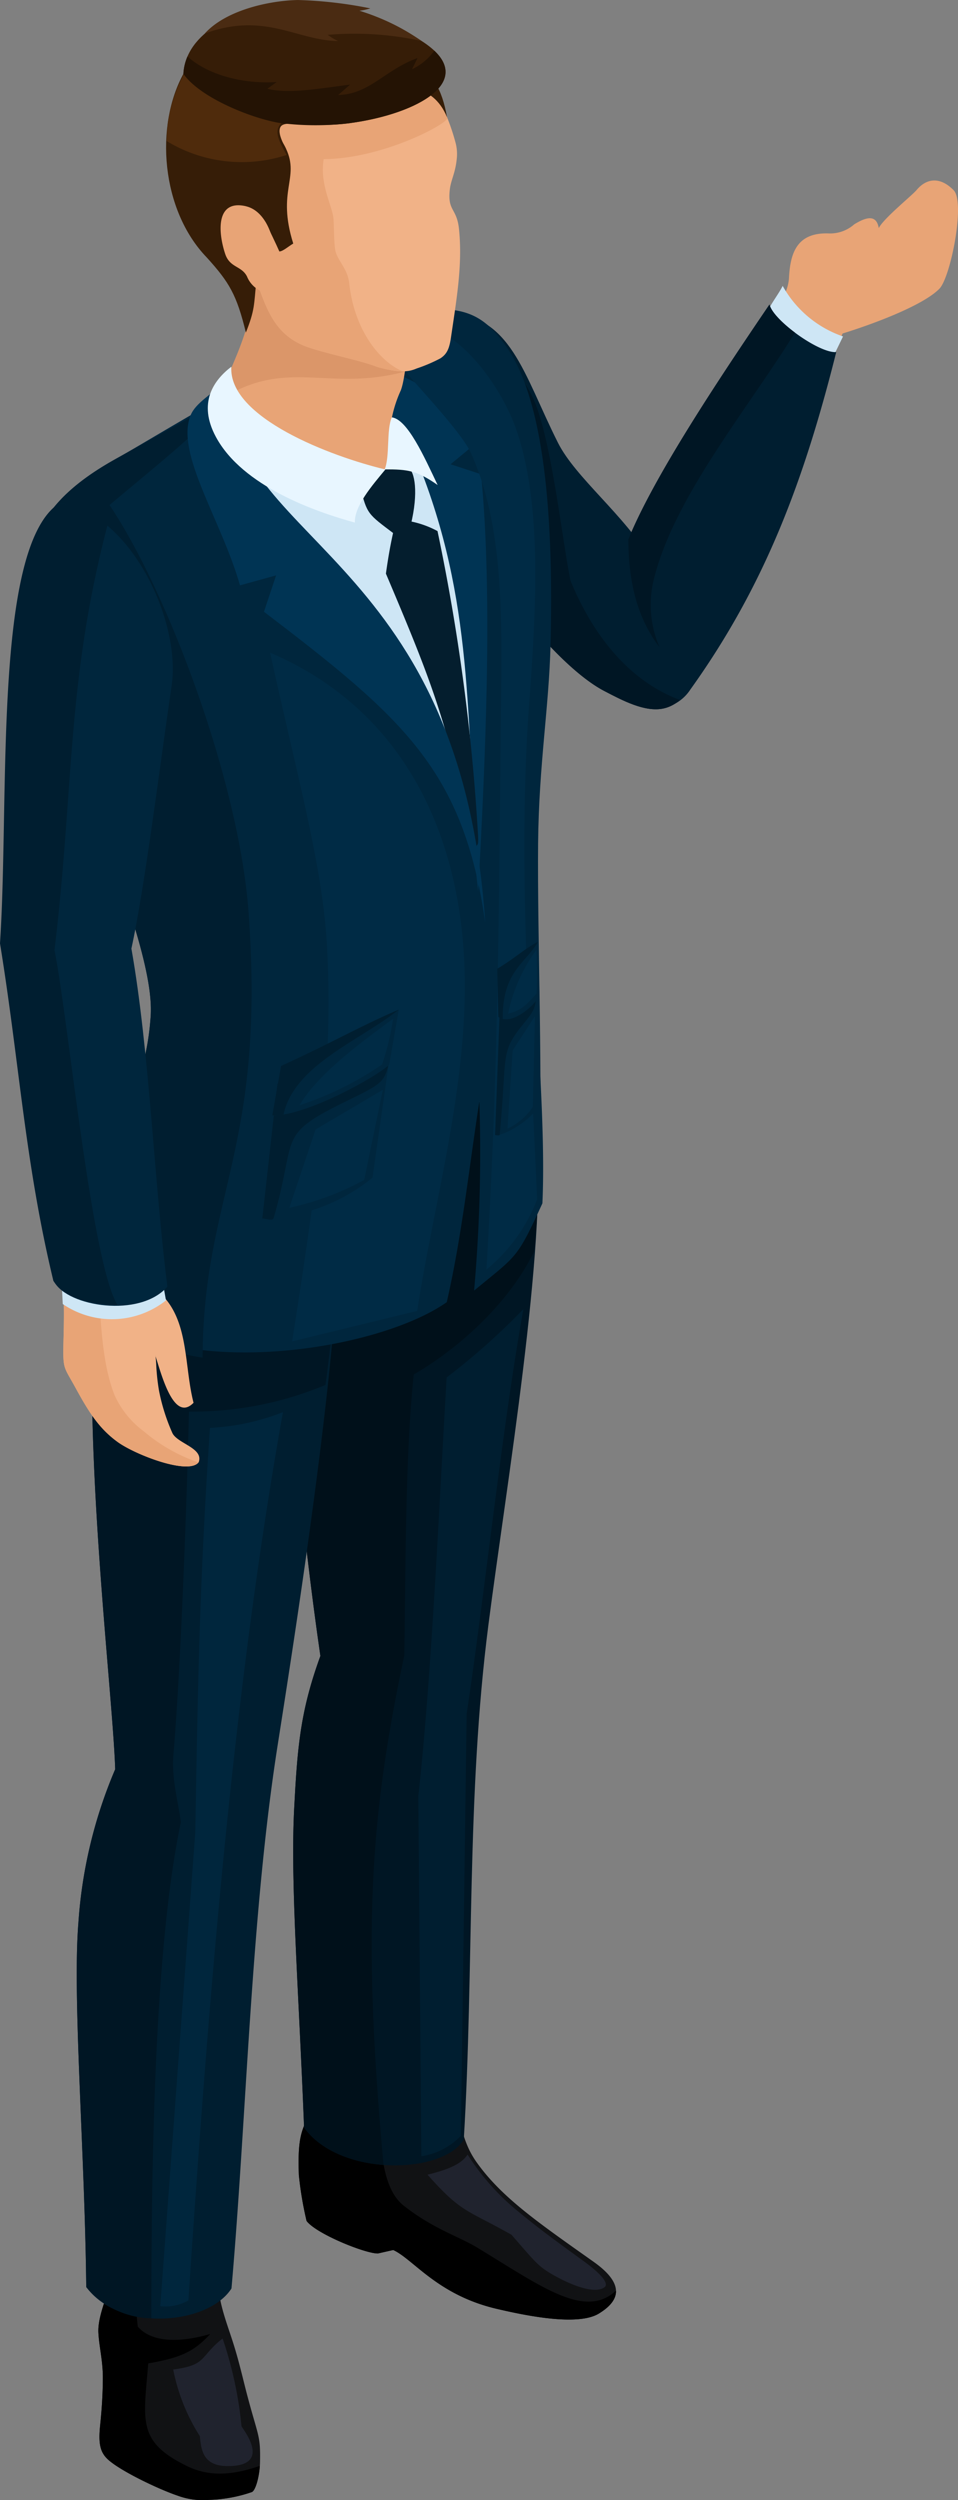 <svg xmlns="http://www.w3.org/2000/svg" xmlns:xlink="http://www.w3.org/1999/xlink" width="114.562" height="298.747" viewBox="0 0 114.562 298.747">
  <rect x="0" y="0" width="114.562" height="298.747" fill="#808080" stroke="none"/>
  <defs>
    <clipPath id="clip-path">
      <rect id="長方形_1044" data-name="長方形 1044" width="114.562" height="298.747" fill="none"/>
    </clipPath>
  </defs>
  <g id="グループ_2046" data-name="グループ 2046" transform="translate(0 0)">
    <g id="グループ_2045" data-name="グループ 2045" transform="translate(0 0)" clip-path="url(#clip-path)">
      <path id="パス_1747" data-name="パス 1747" d="M40.245,11.995c-.28-1.645-1.467-1.351-2.935-.452A4.346,4.346,0,0,1,34.2,12.627c-3.92-.113-4.563,2.6-4.7,5.459a5.463,5.463,0,0,1-1.354,3.068,11.28,11.28,0,0,0-1.334,6.023l6.646,3.29,2.459-5.88c3.277-1.006,9.57-3.284,11.585-5.356,1.334-1.372,3.113-10.316,1.7-11.76-1.635-1.673-3.267-1.426-4.436-.027-.547.657-3.961,3.4-4.522,4.549" transform="translate(64.842 15.264)" fill="#e8a476" fill-rule="evenodd"/>
      <path id="パス_1748" data-name="パス 1748" d="M28.8,9.987a13.144,13.144,0,0,0,7.217,6.041l-1.156,2.384c-4.484.67-9.413-1.03-7.768-5.524.257-.7,1.245-1.97,1.707-2.9" transform="translate(64.797 24.175)" fill="#cee6f5" fill-rule="evenodd"/>
      <path id="パス_1749" data-name="パス 1749" d="M40.818,10.638c.428,1.888,5.941,5.842,7.98,5.685-3.814,15.211-8.476,27.822-17.441,40.314a5.057,5.057,0,0,1-3.181,2.2c-2.1.469-4.655-1.009-7.022-2.121l1.922-15.587c2.1-7.139,10.682-20.112,17.742-30.49" transform="translate(51.203 25.75)" fill="#001e30" fill-rule="evenodd"/>
      <path id="パス_1750" data-name="パス 1750" d="M52.415,55.615C51.159,57.2,50.229,57.931,49,58.191c-2.193.465-4.895-.971-7.036-2.086C35.316,52.65,23.994,38.147,12.525,15.729c1.2-.215,9.5-4.809,10.5-4.792,7.747.12,9.225,7.231,13.377,15.484,2.107,4.2,7.983,8.661,11.147,14.058Z" transform="translate(30.316 26.474)" fill="#001e30" fill-rule="evenodd"/>
      <path id="パス_1751" data-name="パス 1751" d="M50.984,57.167a4.237,4.237,0,0,1-1.977,1.023c-2.2.469-4.9-.971-7.036-2.083-6.656-3.455-17.978-17.961-29.447-40.375,1.2-.215,9.5-4.809,10.5-4.8a10.988,10.988,0,0,1,1.734.161c3.451,3.154,6.554,5.787,8.531,9.711,2.3,4.563,3.663,17.694,4.635,22.151,2.275,5.51,6.318,11.681,13.056,14.209" transform="translate(30.314 26.472)" fill="#001624" fill-rule="evenodd"/>
      <path id="パス_1752" data-name="パス 1752" d="M38.848,10.638c.2.879,1.5,2.206,3.041,3.355-5.565,9.04-14.527,19.722-16.907,29.614a12.7,12.7,0,0,0,.725,8c-2.928-3.831-3.721-8.39-3.739-12.9,3.013-7.4,10.559-18.782,16.88-28.075" transform="translate(53.173 25.75)" fill="#001624" fill-rule="evenodd"/>
      <path id="パス_1753" data-name="パス 1753" d="M20.335,10.848c5.093-.322,7.381.742,10.066,4.741,4.689,6.991,5.421,21.874,5.093,35.289-.188,7.6-1.392,14.277-1.488,23.718-.109,11.318.626,29.187.075,41.159-1.026,2.216-5.589,7.983-6.547,7.8.934-11.944,1.194-27.99.729-44.408C27.816,63.2,26.7,46.886,23.718,34.774c-4.368-17.766-11.9-19.688-11.127-22.086.154-.482,7.453-1.823,7.744-1.84" transform="translate(30.343 26.129)" fill="#00263d" fill-rule="evenodd"/>
      <path id="パス_1754" data-name="パス 1754" d="M5.089,79.637c-.9,2.637-1.727,4.683-1.645,6.342.089,1.72.558,3.39.534,5.565C3.96,93.4,3.865,94.991,3.649,97.1c-.219,2.158.007,3.181.951,4.043,1.539,1.4,6.123,3.568,8.295,4.3a8.726,8.726,0,0,0,3.8.513,17.02,17.02,0,0,0,5.093-.93c.469-.174.951-1.994.985-3.574.072-3.3-.229-3.024-1.6-8.26-.465-1.789-.845-3.5-1.484-5.582-.8-2.6-1.8-4.895-1.9-7.453l-9.677-.38Z" transform="translate(8.322 192.76)" fill="#111214" fill-rule="evenodd"/>
      <path id="パス_1755" data-name="パス 1755" d="M5.089,79.637c-.9,2.637-1.727,4.683-1.645,6.342.089,1.72.558,3.39.534,5.565C3.96,93.4,3.865,94.991,3.649,97.1c-.219,2.158.007,3.181.951,4.043,1.539,1.4,6.123,3.568,8.295,4.3a8.726,8.726,0,0,0,3.8.513,17.02,17.02,0,0,0,5.093-.93c.424-.161.859-1.666.965-3.123h-.027c-2.955,1.006-5.825,1.409-8.667.024-6-2.931-5.216-5.363-4.652-12.276,3.9-.688,5.435-1.382,7.412-3.516-3.325.975-6.9,1.149-8.667-.882l-.551-5.5Z" transform="translate(8.322 192.76)" fill-rule="evenodd"/>
      <path id="パス_1756" data-name="パス 1756" d="M28.935,73.932c1.04,3.653,1.3,5.538,2.818,7.662,3.024,4.238,7.484,7.265,13.979,11.869,3.089,2.193,3.742,4.269.612,6.177-2.463,1.5-8.49.308-12.256-.578-7.063-1.662-9.919-5.914-12.334-7.019l-1.83.414c-1.5.027-7.385-2.346-8.534-3.886a42.743,42.743,0,0,1-.92-5.476c-.219-5.979.718-5.37,2.319-10.046,5.435.393,10.7.7,16.145.882" transform="translate(25.269 176.817)" fill="#111214" fill-rule="evenodd"/>
      <path id="パス_1757" data-name="パス 1757" d="M48.394,96.9c.031.944-.609,1.857-2.049,2.736-2.463,1.505-8.49.311-12.256-.575-7.063-1.662-9.919-5.914-12.334-7.019l-1.83.414c-1.5.024-7.385-2.35-8.531-3.889a41.946,41.946,0,0,1-.924-5.473c-.219-5.979.722-5.37,2.319-10.049,2.4.174,4.778.332,7.145.469.431,3.937-.144,10.727,3.1,13.251,3.622,2.825,6.448,3.578,8.869,5.052,7.71,4.686,12.8,8.5,16.494,5.083" transform="translate(25.269 176.817)" fill-rule="evenodd"/>
      <path id="パス_1758" data-name="パス 1758" d="M40.257,43.285c1.173,13.867-3.619,42.051-5.781,58.822-2.651,20.55-1.717,40.977-2.952,61.568-2.555,4.193-14.886,4.453-19.1-1.443-.629-16.292-1.649-29.153-1.187-38.066.383-7.419.735-11.695,3.137-18.289C12.315,91.767,9.346,64.8,9.976,49.065l13.193-5.278L30.2,38.007Z" transform="translate(23.938 91.996)" fill="#001624" fill-rule="evenodd"/>
      <path id="パス_1759" data-name="パス 1759" d="M40.257,43.285a82.19,82.19,0,0,1-.332,14.287c-2.962,6.054-8.794,11.421-14.383,14.674C24.506,81.97,24.574,96,24.41,105.814c-4.043,19.11-5.066,32.594-2.483,60.884-3.721-.277-7.515-1.686-9.5-4.467-.629-16.292-1.649-29.153-1.187-38.066.383-7.419.735-11.695,3.137-18.289C12.315,91.767,9.346,64.8,9.976,49.065l13.193-5.278L30.2,38.007Z" transform="translate(23.938 91.996)" fill="#00101a" fill-rule="evenodd"/>
      <path id="パス_1760" data-name="パス 1760" d="M34.012,45.642c.787,13.894-4.659,49.06-7.289,65.765C23.5,131.872,23,155.873,21.186,176.423c-2.795,4.371-13.33,5.274-17.366-.168-.174-16.3-1.656-34.554-.944-43.45a56.241,56.241,0,0,1,4.406-18.423c-.414-12.957-7.3-64.585,2.261-73.3l14.568-1Z" transform="translate(6.496 97.031)" fill="#001e30" fill-rule="evenodd"/>
      <path id="パス_1761" data-name="パス 1761" d="M34.012,45.642c.325,5.746-.417,13.966-1.584,22.815A41.19,41.19,0,0,1,16.1,71.644c-.219,9.659-.937,30.1-1.854,40.97-.246,2.921.571,5.664.889,8.086-3.441,16.271-3.516,45.2-3.533,59.29a10.369,10.369,0,0,1-7.785-3.735c-.174-16.3-1.656-34.554-.944-43.45a56.241,56.241,0,0,1,4.406-18.423c-.414-12.957-7.3-64.585,2.258-73.3l14.571-1Z" transform="translate(6.496 97.031)" fill="#001624" fill-rule="evenodd"/>
      <path id="パス_1762" data-name="パス 1762" d="M11.383,27.13C17.42,23.781,38.23,10.557,44.322,11.457c16.343,2.422,18.453,17.308,17.9,39.7-.185,7.44-1.361,13.976-1.454,23.218-.109,11.079,2.032,30.069,1.491,41.788-3.085,6.725-2.993,6.15-8.168,10.429a187.09,187.09,0,0,0,.629-22.616c-1.252,8.055-2.08,16.069-3.9,24-8.986,6.3-34.974,9.745-43.221-.5,0-20.413,6.923-20.649,7.816-33.681C16.144,83.208.936,54.941,1.077,40.315,1.138,33.823,6.6,29.78,11.383,27.13" transform="translate(2.604 27.627)" fill="#00263d" fill-rule="evenodd"/>
      <path id="パス_1763" data-name="パス 1763" d="M11.383,21.12,24.4,13.9c-1.943,3.116-8.319,8.1-13.908,12.813C17.379,36.933,25.981,59.676,27.124,75.4c2.063,28.4-5.421,33.586-5.5,53.2-5.657-.906-10.826-3.16-14.024-7.135,0-20.413,6.923-20.649,7.816-33.681C16.144,77.2.936,48.932,1.077,34.306,1.138,27.814,6.6,23.771,11.383,21.12" transform="translate(2.604 33.636)" fill="#001e30" fill-rule="evenodd"/>
      <path id="パス_1764" data-name="パス 1764" d="M15.729,13.181C20.49,15.4,20.99,16.16,24.3,21.27l-2.89,2.387,3.646,1.19c1.447,14.756.482,34.865-.345,49.823-1.751-14.821-1.587-36.342-6.519-49.45-1.269-3.369-2.685-5.237-4.686-8.233-.506-.759,1.331-4.224,2.227-3.807" transform="translate(32.472 31.82)" fill="#003454" fill-rule="evenodd"/>
      <path id="パス_1765" data-name="パス 1765" d="M7.735,27.129c-.452,5.3,14.055,12.232,19.579,9.523.581-.287.889-1.512,1.248-2a9.391,9.391,0,0,1-.544-3.54,15.05,15.05,0,0,1,1.221-4.125c.657-1.792.681-5.586,1.82-9.783L14.522,9.993l-3.54-1.878c1.7,8.257-.174,12.095-3.246,19.014" transform="translate(18.698 19.643)" fill="#e8a476" fill-rule="evenodd"/>
      <path id="パス_1766" data-name="パス 1766" d="M7.74,27.129a2.4,2.4,0,0,0,.072.889c7.84-4.936,12.721-.8,21.918-3.256A60.031,60.031,0,0,1,31.064,17.2L14.526,9.993l-3.54-1.878c1.7,8.254-.174,12.095-3.246,19.014" transform="translate(18.694 19.643)" fill="#db9669" fill-rule="evenodd"/>
      <path id="パス_1767" data-name="パス 1767" d="M8.5,14.382C7.147,36.211,30.474,34.826,36.583,67.406c-1.348-18.074-.469-31.674-7.788-48.752l-1.7,2.387-4.9.879Z" transform="translate(20.44 34.813)" fill="#cee6f5" fill-rule="evenodd"/>
      <path id="パス_1768" data-name="パス 1768" d="M14.385,19.484c-.393,1.755-.643,3.246-.893,5.025,6.041,14.236,7.275,17.735,10.785,34.051-.14-2.644.359-.657.226-2.9a245.752,245.752,0,0,0-4.84-36.236,11.51,11.51,0,0,0-3.373-1.187,5.511,5.511,0,0,0-1.149-.007Z" transform="translate(32.657 44.036)" fill="#041e2e" fill-rule="evenodd"/>
      <path id="パス_1769" data-name="パス 1769" d="M12.593,18.58c.8,3.345.924,3.294,4.04,5.654l2.011-1.067c.941-3.862.475-6.359-.3-6.817-2.7-.1-3.821.219-5.753,2.23" transform="translate(30.481 39.538)" fill="#041e2e" fill-rule="evenodd"/>
      <path id="パス_1770" data-name="パス 1770" d="M13.45,20.8c.636-1.6.188-4.7.848-6.218,1.885.239,3.882,4.727,5.483,8.089C17.3,20.94,16.227,20.79,13.45,20.8" transform="translate(32.555 35.287)" fill="#e8f6ff" fill-rule="evenodd"/>
      <path id="パス_1771" data-name="パス 1771" d="M11.542,13.207c-2.2,2.035-4,2.959-4.607,4.433-1.868,4.536,3.653,12.481,5.9,20.338l4.317-1.194L15.7,41.132C32.42,53.883,39.569,60.067,42.162,78.3,39.206,33.35,10.235,32.663,11.542,13.207" transform="translate(15.866 31.968)" fill="#003454" fill-rule="evenodd"/>
      <path id="パス_1772" data-name="パス 1772" d="M11.963,81.693c-2.8,2.206-1.82,3.174-5.907,3.708A23.012,23.012,0,0,0,9.24,93.364c.168,1.539.291,3.561,3.29,3.578,5.6.038,1.714-4.583,1.693-4.758a46.363,46.363,0,0,0-2.261-10.491" transform="translate(14.658 197.737)" fill="#20232e" fill-rule="evenodd"/>
      <path id="パス_1773" data-name="パス 1773" d="M20.275,49.331a27.389,27.389,0,0,1-8.732,1.885c-1.276,18.669-1.45,31.212-1.758,48.331L5.6,156.169a5.524,5.524,0,0,0,3.362-.691c2.312-34.533,5.206-72.056,11.308-106.147" transform="translate(13.567 119.406)" fill="#00263d" fill-rule="evenodd"/>
      <path id="パス_1774" data-name="パス 1774" d="M19.739,75.27c-.77,1.139-2.285,1.779-4.792,2.4,4.043,4.553,4.611,4.129,10.039,7.176,2.733,3.123,3.113,3.718,4.857,4.727,2.083,1.2,5.025,2.439,6.263,1.549.53-.383-.185-1.454-2.48-3.116-2.6-1.885-5.25-3.8-7.648-5.787a28.3,28.3,0,0,1-6.239-6.954" transform="translate(36.179 182.19)" fill="#20232e" fill-rule="evenodd"/>
      <path id="パス_1775" data-name="パス 1775" d="M10.081,12.811C9.7,18.9,22.053,23.555,28.5,25.09c-1.618,1.95-3.728,4.4-3.646,6.345-4.645-1.272-13.429-4.3-16.623-10.241-2.186-4.064-.267-6.766,1.85-8.384" transform="translate(17.584 31.01)" fill="#e8f6ff" fill-rule="evenodd"/>
      <path id="パス_1776" data-name="パス 1776" d="M27.192,45.733A81.961,81.961,0,0,1,18.015,53.9c-.872,14.643-1.768,35.446-3.39,50.028l.363,43.033a8.217,8.217,0,0,0,4.724-2.449L20.406,94.1c2.117-14,4.265-34.424,6.786-48.362" transform="translate(35.399 110.697)" fill="#001e30" fill-rule="evenodd"/>
      <path id="パス_1777" data-name="パス 1777" d="M9.442,22.8c3.373,15.286,6.273,25.53,6.8,34.937.742,13.429-.681,25.27-4.159,47.363l14.954-3.643c2.042-13.425,6.578-28.489,5.541-43.224C31.559,43.719,25.1,29.479,9.442,22.8" transform="translate(22.854 55.186)" fill="#002b45" fill-rule="evenodd"/>
      <path id="パス_1778" data-name="パス 1778" d="M10.97,41.472c6.4-2.955,8.154-3.718,13.709-5.1l-2.329,16.3A21.707,21.707,0,0,1,9.171,57.558Z" transform="translate(22.198 88.046)" fill="#00263d" fill-rule="evenodd"/>
      <path id="パス_1779" data-name="パス 1779" d="M10.97,41.472c6.4-2.955,8.154-3.718,13.709-5.1-.732,4.874-.352,4.669-5.237,7.053-8.726,4.252-6.02,4.064-8.907,14.058-.127.441-.913.065-1.365.072Z" transform="translate(22.198 88.046)" fill="#001e30" fill-rule="evenodd"/>
      <path id="パス_1780" data-name="パス 1780" d="M14.238,17.223c1.717,2.015,6.56,7.145,7.611,9.471,4.255,9.44,3.674,21.279,3.557,33.952-.212,22.849-.356,41.138-1.7,63.628a20.181,20.181,0,0,0,6.061-8.387c-.8-19.038-2.357-40.2-.965-59.007.848-11.483,1.632-24.152-1.614-33.233C25.888,20,21.722,12.828,16.034,11.333Z" transform="translate(34.463 27.433)" fill="#002b45" fill-rule="evenodd"/>
      <path id="パス_1781" data-name="パス 1781" d="M10.564,42.008c6.437-2.952,9.3-4.676,14.079-6.738L23.5,41.851c-1.621,1.543-10.169,6.215-13.979,6.054Z" transform="translate(23.045 85.371)" fill="#00263d" fill-rule="evenodd"/>
      <path id="パス_1782" data-name="パス 1782" d="M10.564,42.008c6.437-2.952,9.3-4.676,14.079-6.738-4.631,3.708-12.488,6.6-13.781,12.536a6.772,6.772,0,0,1-1.341.1Z" transform="translate(23.045 85.371)" fill="#001e30" fill-rule="evenodd"/>
      <path id="パス_1783" data-name="パス 1783" d="M17.905,37.812c2.114-2.435,2.692-3.054,4.529-3.985l-.188,16.836c-1.019,1.56-4.07,3.273-4.936,3.089Z" transform="translate(41.898 81.879)" fill="#00263d" fill-rule="evenodd"/>
      <path id="パス_1784" data-name="パス 1784" d="M17.905,37.812c2.114-2.435,2.692-3.054,4.529-3.985-.243,4.819-.116,4.645-1.731,6.629-2.88,3.544-1.9,3.561-2.856,13.319a1.55,1.55,0,0,1-.537-.024Z" transform="translate(41.898 81.879)" fill="#001e30" fill-rule="evenodd"/>
      <path id="パス_1785" data-name="パス 1785" d="M21.028,35.5,18.37,39.588l-.629,9.355a7.342,7.342,0,0,0,3.037-2.6Z" transform="translate(42.942 85.921)" fill="#002b45" fill-rule="evenodd"/>
      <path id="パス_1786" data-name="パス 1786" d="M21.3,38.071l-8.042,4.744-3.143,9.362a33.684,33.684,0,0,0,8.955-3.332Z" transform="translate(24.481 92.151)" fill="#002b45" fill-rule="evenodd"/>
      <path id="パス_1787" data-name="パス 1787" d="M21.657,35.591c-3.745,2.75-9.006,6.6-11.185,10.333a38.962,38.962,0,0,0,9.865-4.867,30.067,30.067,0,0,0,1.32-5.466" transform="translate(25.347 86.148)" fill="#002b45" fill-rule="evenodd"/>
      <path id="パス_1788" data-name="パス 1788" d="M17.384,36.13c2.24-1.344,3.2-2.364,4.874-3.229l.168,6.417c-.489,1.156-3.393,3.708-4.9,2.555Z" transform="translate(42.077 79.637)" fill="#00263d" fill-rule="evenodd"/>
      <path id="パス_1789" data-name="パス 1789" d="M17.384,36.13c2.24-1.344,3.2-2.364,4.874-3.229-1.464,2.582-4.265,3.5-4.217,9.218a1.4,1.4,0,0,1-.513-.246Z" transform="translate(42.077 79.637)" fill="#001e30" fill-rule="evenodd"/>
      <path id="パス_1790" data-name="パス 1790" d="M21.172,33.176a19.261,19.261,0,0,0-3.407,7.645c1.512-.387,2.018-.855,3.4-2.411.106-1.751.044-3.352.007-5.233" transform="translate(43 80.303)" fill="#002b45" fill-rule="evenodd"/>
      <path id="パス_1791" data-name="パス 1791" d="M29.493,41.54c-2.169-.872-7.135-1.775-9.1-2.682-4.31-1.98-4.635-6.389-6.841-11.66-4.016-1.789-5.6-3.533-6.369-5.716C5.344,16.3,7.208,9.939,10.639,5.964A14.442,14.442,0,0,1,22.381.956c9.341.13,14.407,6.143,16.459,13.781a5.273,5.273,0,0,1,.14,1.97c-.164,1.656-.691,2.483-.824,3.609-.308,2.654.841,2.175,1.1,4.785.424,4.231-.277,8.223-.958,12.881-.2,1.372-.482,2.011-1.276,2.531a18.793,18.793,0,0,1-2.832,1.207c-.968.407-1.933.568-4.7-.181" transform="translate(15.637 2.311)" fill="#f1b287" fill-rule="evenodd"/>
      <path id="パス_1792" data-name="パス 1792" d="M29.493,41.54c-2.169-.872-7.135-1.775-9.1-2.682-4.31-1.98-4.635-6.389-6.841-11.66-4.016-1.789-5.6-3.533-6.369-5.716C5.344,16.3,7.208,9.939,10.639,5.964A14.442,14.442,0,0,1,22.381.956c8.113.113,13,4.666,15.491,10.867-.332.859-7.918,4.84-14.8,4.881-.513,3.109,1.1,5.657,1.177,7.221.072,1.495.062,2.771.2,3.609.2,1.245,1.481,2.2,1.673,3.985.629,5.8,3.821,9.505,6.424,10.549a12.1,12.1,0,0,1-3.054-.527" transform="translate(15.637 2.311)" fill="#e8a476" fill-rule="evenodd"/>
      <path id="パス_1793" data-name="パス 1793" d="M14.95,4.973c1.03.038,2.61,1.064,3.455,3.174-.612-3.462-1.785-5.4-3.923-5.726Z" transform="translate(35.051 5.861)" fill="#361d07" fill-rule="evenodd"/>
      <path id="パス_1794" data-name="パス 1794" d="M20.16,11.624C17.724,6.391,9.382,5.033,7.948,2.543c-3.533,6.3-2.743,16.425,2.733,22.076,2.692,2.976,3.561,4.433,4.669,8.962,1.071-2.706.961-3.263,1.245-6.16l.807-6.66.28-.4c.38.78,1.32,2.719,1.669,3.53.41,0,1.077-.6,1.662-.947-1.994-6.342.79-7.775-.855-11.315" transform="translate(14.055 6.157)" fill="#361d07" fill-rule="evenodd"/>
      <path id="パス_1795" data-name="パス 1795" d="M26.341,14.508c8.113-1.088,15.478-5.148,8.845-9.622C30.763,1.9,25.325-.446,18.552.186,12.843.723,6.676,3.644,6.413,8.618c1.656,2.186,11.708,14.872,12.338,9.5.065-.575-1.166-2.141-.763-3.085.462-1.071,3.41.144,8.353-.52" transform="translate(15.522 0.201)" fill="#361d07" fill-rule="evenodd"/>
      <path id="パス_1796" data-name="パス 1796" d="M25.81,7.918c-2.323-.862-5.449.034-9.232-1.573C12.707,4.7,8.924,1.72,7.993,2.668a16.73,16.73,0,0,0-2.165,8.172A17.3,17.3,0,0,0,20.173,12.5c-1.129-1.98-1.378-2.815-.8-3.619s1.245-.356,6.437-.965" transform="translate(14.106 6.018)" fill="#4f2b0c" fill-rule="evenodd"/>
      <path id="パス_1797" data-name="パス 1797" d="M26.341,10.421c7.522-1.009,14.4-4.57,10.077-8.65a6.972,6.972,0,0,1-2.665,2.213l.653-1.337c-3.92,1.426-5.719,4.327-9.492,4.419l1.433-1.245c-4.453.585-7.4,1.095-9.9.5l1.118-.807c-4.07.27-8.295-.879-10.665-3.061a5.958,5.958,0,0,0-.493,2.083c2.254,3.2,9.547,5.825,12.4,5.969a33.73,33.73,0,0,0,7.525-.079" transform="translate(15.522 4.288)" fill="#241304" fill-rule="evenodd"/>
      <path id="パス_1798" data-name="パス 1798" d="M10.728,7.282c-3.684-.841-3.28,3.273-2.466,5.705.558,1.673,1.957,1.4,2.61,2.7a3.253,3.253,0,0,0,3.174,2.025c2.158-.284.482-3.362.092-4.614.031-2.121-1.071-5.278-3.41-5.811" transform="translate(18.668 17.357)" fill="#e8a476" fill-rule="evenodd"/>
      <path id="パス_1799" data-name="パス 1799" d="M7.161,4c2.49-2.757,7.59-3.923,11.123-4a50.258,50.258,0,0,1,8.671,1,7.368,7.368,0,0,1-1.382.291,25.124,25.124,0,0,1,7.487,3.6,37.669,37.669,0,0,0-11.2-.729,7.068,7.068,0,0,0,1.238.742C18.127,4.837,14.344,1.385,7.161,4" transform="translate(17.333 0.001)" fill="#4a2b12" fill-rule="evenodd"/>
      <path id="パス_1800" data-name="パス 1800" d="M8.955,55.432c.53.523,2.08,9.256,4.888,6.383-1.125-4.354-.54-9.577-3.742-12.851a15.1,15.1,0,0,1-3.739-5.25C-.41,48.7,8.579,55.059,8.955,55.432" transform="translate(9.303 105.807)" fill="#f1b287" fill-rule="evenodd"/>
      <path id="パス_1801" data-name="パス 1801" d="M1.984,43.852c1.081,3.13.859,7.549.8,10.528-.062,3.178.038,2.73,1.505,5.418,1.6,2.928,2.822,4.792,4.956,6.348s8.548,4.019,9.718,2.425c.592-1.679-2.49-2.2-3.137-3.448a23.285,23.285,0,0,1-1.618-5.117,25.329,25.329,0,0,1-.335-3.26c-.6-7.874-2.753-7.255-2.815-11.291Z" transform="translate(4.802 106.144)" fill="#f1b287" fill-rule="evenodd"/>
      <path id="パス_1802" data-name="パス 1802" d="M1.984,43.852c1.084,3.13.859,7.549.8,10.528-.062,3.178.038,2.73,1.505,5.418,1.6,2.928,2.822,4.792,4.956,6.348,2.1,1.532,8.459,3.981,9.69,2.459a20.065,20.065,0,0,1-6.547-3.721,11.032,11.032,0,0,1-3.5-4.337C7.084,55.9,7.368,50.371,6.629,45.066l.222-.352Z" transform="translate(4.802 106.144)" fill="#e8a476" fill-rule="evenodd"/>
      <path id="パス_1803" data-name="パス 1803" d="M2.157,45.559l.127,2.555a10.434,10.434,0,0,0,12.344-.434L14.067,44.5Z" transform="translate(5.221 107.71)" fill="#cee6f5" fill-rule="evenodd"/>
      <path id="パス_1804" data-name="パス 1804" d="M7.025,17.575C-.958,22.781,1.19,52.864.037,70.312,2.366,84.668,3,96.489,6.4,110.639c1.618,2.962,10.248,4.334,13.528.561C18.343,98.791,17.8,83.121,15.624,70.808c1.625-7.45,3.414-21.966,4.809-31.4,1.173-7.915-5.1-20.82-13.408-21.833" transform="translate(0.09 42.541)" fill="#00263d" fill-rule="evenodd"/>
      <path id="パス_1805" data-name="パス 1805" d="M7.115,17.575C-.869,22.781,1.156,52.741,0,70.185c2.333,14.356,2.979,26.18,6.383,40.327.9,1.375,3.013,2.784,7.655,2.87-3.14-5.233-5.887-34.3-7.522-42.39,2.367-19.644,1.4-31.827,6.348-50.814a10.561,10.561,0,0,0-5.75-2.6" transform="translate(0 42.541)" fill="#001e30" fill-rule="evenodd"/>
    </g>
  </g>
</svg>
